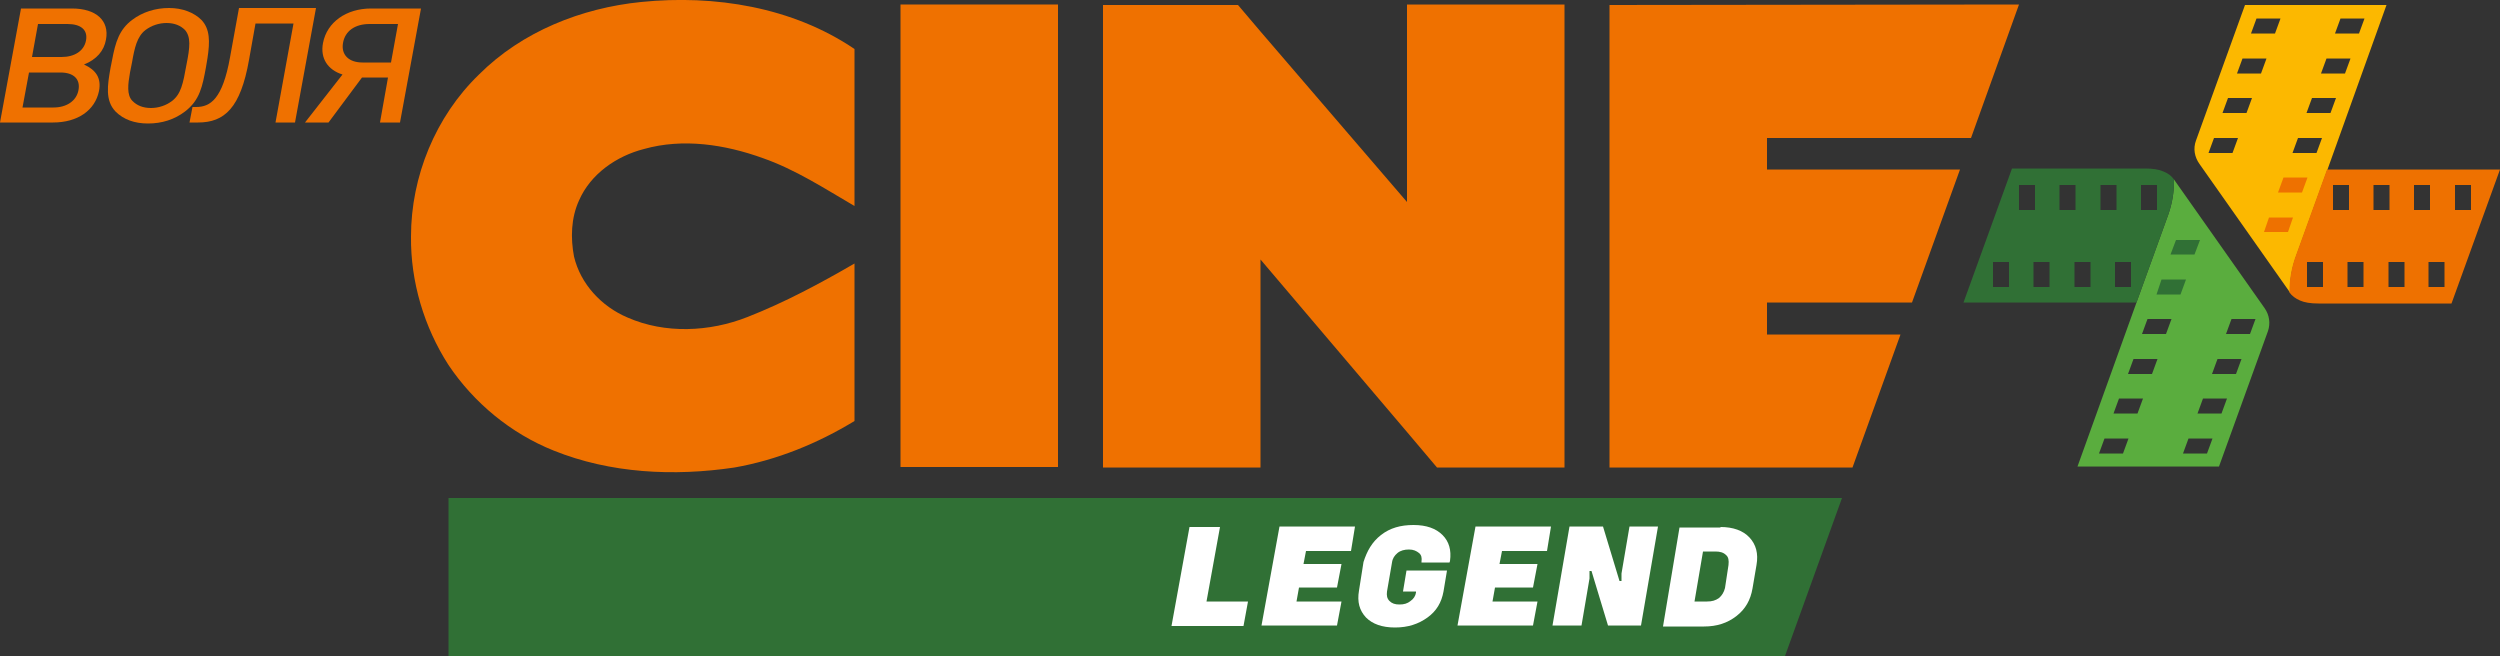 <?xml version="1.0" encoding="utf-8"?>
<!-- Generator: Adobe Illustrator 26.0.1, SVG Export Plug-In . SVG Version: 6.00 Build 0)  -->
<svg version="1.1" id="Слой_1" xmlns="http://www.w3.org/2000/svg" xmlns:xlink="http://www.w3.org/1999/xlink" x="0px" y="0px"
	 width="500px" height="131.2px" viewBox="0 0 500 131.2" style="enable-background:new 0 0 500 131.2;" xml:space="preserve">
<rect x="0" y="0" width="500" height="131.2" fill="#333333" stroke="none"/>
<style type="text/css">
	.st0{fill:#5AAD3E;}
	.st1{fill:#307035;}
	.st2{fill:#FCB800;}
	.st3{fill:#EE7100;}
	.st4{fill:#EF7100;}
	.st5{fill:#FFFFFF;}
</style>
<path class="st0" d="M452.9,61.6l-18.1-25.7v0.5c0,2.2-0.4,4.4-1.1,6.4l-6.4,17.7l-11.8,32.8h28.3l9.8-27.1
	C454.1,64.7,453.9,63,452.9,61.6z M424.6,90.7h-4.8l1.1-3h4.8L424.6,90.7z M427.5,82.7h-4.8l1.1-3h4.8L427.5,82.7z M430.4,74.8h-4.8
	l1.1-3h4.8L430.4,74.8z M433.2,66.8h-4.8l1.1-3h4.8L433.2,66.8z M441.4,90.7h-4.8l1.1-3h4.8L441.4,90.7z M444.3,82.7h-4.8l1.1-3h4.8
	L444.3,82.7z M447.2,74.8h-4.8l1.1-3h4.8L447.2,74.8z M450,66.8h-4.8l1.1-3h4.8L450,66.8z"/>
<g>
	<path class="st1" d="M432.7,34.3c-0.9-0.4-2.1-0.6-3.7-0.6h-26.6l-9.7,26.8h34.6l6.4-17.7c0.7-2.1,1.1-4.3,1.1-6.4v-0.5
		C434.3,35.2,433.7,34.7,432.7,34.3z M401.8,57.4h-3.2v-5h3.2V57.4z M403.8,37h3.2v5h-3.2V37z M409.9,57.4h-3.2v-5h3.2V57.4z
		 M411.9,37h3.2v5h-3.2V37z M418.1,57.4h-3.2v-5h3.2V57.4z M420.1,37h3.2v5h-3.2V37z M426.2,57.4H423v-5h3.2V57.4z M431.4,42h-3.2
		v-5h3.2V42z"/>
	<polygon class="st1" points="435.2,48 440,48 438.9,50.9 434.1,50.9 	"/>
	<polygon class="st1" points="432.3,55.9 437.2,55.9 436.1,58.9 431.3,58.9 	"/>
</g>
<path class="st2" d="M439.9,32.8L458,58.5V58c0-2.2,0.4-4.4,1.1-6.4l6.4-17.7L477.3,1H449l-9.8,27.1
	C438.6,29.7,438.9,31.4,439.9,32.8z M468.1,3.7h4.8l-1.1,3H467L468.1,3.7z M465.3,11.7h4.8l-1.1,3h-4.8L465.3,11.7z M462.4,19.6h4.8
	l-1.1,3h-4.8L462.4,19.6z M459.6,27.6h4.8l-1.1,3h-4.8L459.6,27.6z M451.3,3.7h4.8l-1.1,3h-4.8L451.3,3.7z M448.5,11.7h4.8l-1.1,3
	h-4.8L448.5,11.7z M445.6,19.6h4.8l-1.1,3h-4.8L445.6,19.6z M442.8,27.6h4.8l-1.1,3h-4.8L442.8,27.6z"/>
<g>
	<path class="st3" d="M460,60.1c0.9,0.4,2.1,0.6,3.7,0.6h26.6l9.7-26.8h-34.6L459,51.6c-0.7,2.1-1.1,4.3-1.1,6.4v0.5
		C458.4,59.2,459.1,59.7,460,60.1z M491,37h3.2v5H491V37z M488.9,57.4h-3.2v-5h3.2V57.4z M482.8,37h3.2v5h-3.2V37z M480.9,57.4h-3.2
		v-5h3.2V57.4z M474.7,37h3.2v5h-3.2V37z M472.7,57.4h-3.2v-5h3.2V57.4z M466.6,37h3.2v5h-3.2V37z M461.4,52.4h3.2v5h-3.2V52.4z"/>
	<polygon class="st3" points="457.6,46.4 452.8,46.4 453.8,43.5 458.6,43.5 	"/>
	<polygon class="st3" points="460.4,38.5 455.6,38.5 456.7,35.5 461.5,35.5 	"/>
</g>
<g>
	<path class="st4" d="M115.8,40.1c-1.6,3.5-1.7,7.5-1,11.2c1.3,5.5,5.5,10,10.7,12.2c7.5,3.3,16.4,2.9,24-0.1
		c7.4-2.9,14.5-6.7,21.4-10.7v31.5c-7.4,4.5-15.5,7.8-24,9.3c-12.1,1.8-24.8,1.2-36.2-3.4c-8.5-3.4-15.9-9.5-21-17.1
		c-4.9-7.6-7.6-16.7-7.5-25.7c0-12,4.9-24,13.6-32.4c8.6-8.6,20.5-13.3,32.4-14.5c14.7-1.5,30.3,1,42.7,9.4v31.4
		c-6-3.5-11.8-7.3-18.4-9.6c-7.5-2.7-15.9-4-23.7-1.8C123.3,31.2,118.1,34.8,115.8,40.1z"/>
	<rect x="180.1" y="0.9" class="st4" width="31.5" height="92.5"/>
	<polygon class="st4" points="281.4,0.9 281.4,40.4 252.1,6.3 247.6,1 247.5,1 247.5,1 220.6,1 220.6,93.5 252.1,93.5 252.1,51.9 
		281.4,86.4 287.4,93.5 312.9,93.5 312.9,0.9 	"/>
	<polygon class="st4" points="394.2,27.6 403.8,0.9 321.9,1 321.9,93.5 370.5,93.5 380.1,66.9 353.4,66.9 353.4,60.5 382.4,60.5 
		392,33.9 353.4,33.9 353.4,27.6 	"/>
</g>
<polygon class="st1" points="368.4,99.6 357,131.2 89.7,131.2 89.7,99.6 "/>
<g>
	<path class="st4" d="M10.6,24.5H0L4.2,1.7h10.2c4.8,0,7.5,2.4,6.8,6.2c-0.4,2.3-1.9,4-4.4,5c2.4,1.1,3.5,2.7,3,5.3
		C19,22.1,15.5,24.5,10.6,24.5z M12.1,14.5H5.8l-1.3,7h6.2c2.6,0,4.6-1.3,5-3.5S14.7,14.5,12.1,14.5z M13.5,4.8H7.6l-1.2,6.6h5.9
		c2.6,0,4.5-1.2,4.9-3.3C17.6,6,16.2,4.8,13.5,4.8z"/>
	<path class="st4" d="M41.2,13.4C40.5,17.2,40,20,37,22.3c-2.1,1.6-4.6,2.4-7.4,2.4c-2.7,0-4.9-0.8-6.5-2.4c-2.1-2.2-1.6-5.3-1-8.7
		l0.3-1.5c0.7-3.8,1.5-6.2,4-8.1c2.1-1.6,4.7-2.4,7.4-2.4s5,0.9,6.5,2.4c1.7,1.8,1.7,4.3,1.2,7.6L41.2,13.4z M37,6
		c-0.9-0.9-2.1-1.4-3.7-1.4c-1.5,0-3,0.5-4.2,1.4c-1.7,1.3-2.2,3.6-2.7,6.5l-0.4,2c-0.4,2.3-0.7,4.5,0.5,5.7
		c0.9,0.9,2.1,1.4,3.7,1.4c1.5,0,3-0.5,4.2-1.4c1.8-1.4,2.2-3.4,2.9-7.3C38,9.4,38.2,7.4,37,6z"/>
	<path class="st4" d="M55.1,24.5l3.6-19.8h-7.6L49.8,12c-1.7,9.6-4.9,12.5-10.2,12.5h-1.7l0.6-3.1h0.7c2.9,0,5.3-1.6,6.8-9.9
		l1.8-9.9h15.4L59,24.5H55.1L55.1,24.5z"/>
	<path class="st4" d="M65.7,24.5H61l7.5-9.6c-2.9-0.9-4.5-3.2-3.9-6.3c0.8-4.2,4.7-6.9,9.6-6.9h10L80,24.5h-4l1.6-9h-5.2L65.7,24.5z
		 M79.6,4.8h-5.7c-2.9,0-4.9,1.4-5.3,3.8c-0.4,2.3,1.1,3.9,3.9,3.9h5.7L79.6,4.8z"/>
</g>
<g>
	<path class="st5" d="M241.3,120.3h8.3l-0.9,4.9h-14.4l3.6-19.8h6.1L241.3,120.3z"/>
	<path class="st5" d="M270.2,110.2h-9l-0.5,2.6h7.6l-0.9,4.7h-7.6l-0.5,2.8h9l-0.9,4.8h-15.1l3.6-19.8h15.1L270.2,110.2z"/>
	<path class="st5" d="M276.2,107c1.8-1.4,3.9-2,6.5-2s4.5,0.7,5.8,2c1.3,1.3,1.8,3,1.5,5.2l-0.1,0.3h-5.6l0-0.2
		c0.1-0.7,0-1.3-0.5-1.7c-0.5-0.4-1.1-0.7-2-0.7c-0.9,0-1.7,0.2-2.3,0.7c-0.6,0.5-1,1.1-1.1,1.9l-1,5.8c-0.1,0.8,0,1.4,0.5,1.9
		c0.5,0.5,1.1,0.7,2,0.7c0.9,0,1.6-0.2,2.2-0.7c0.6-0.4,1-1,1.1-1.7l0-0.2h-2.6l0.7-4.2h8.1l-0.7,4.2c-0.4,2.2-1.4,3.9-3.2,5.2
		c-1.8,1.3-3.9,2-6.5,2c-2.6,0-4.5-0.7-5.8-2c-1.3-1.4-1.8-3.1-1.4-5.4l0.9-5.7C273.4,110.2,274.4,108.4,276.2,107z"/>
	<path class="st5" d="M309.4,110.2h-9l-0.5,2.6h7.6l-0.9,4.7h-7.6l-0.5,2.8h9l-0.9,4.8h-15.1l3.6-19.8h15.1L309.4,110.2z"/>
	<path class="st5" d="M310.5,125.1l3.4-19.8h6.7l3.3,10.9h0.4l0-1.5l1.6-9.4h5.7l-3.4,19.8h-6.6l-3.3-10.9h-0.4l0,1.5l-1.6,9.4
		H310.5z"/>
	<path class="st5" d="M344.1,105.4c2.5,0,4.5,0.7,5.8,2.1c1.3,1.4,1.8,3.2,1.4,5.5l-0.8,4.7c-0.4,2.3-1.4,4.1-3.2,5.5
		c-1.8,1.4-3.9,2.1-6.5,2.1h-8.2l3.3-19.8H344.1z M345.7,113c0.1-0.9,0-1.6-0.5-2c-0.5-0.5-1.2-0.7-2.1-0.7h-2.5l-1.7,10h2.5
		c1,0,1.7-0.2,2.4-0.7c0.6-0.5,1-1.2,1.2-2L345.7,113z"/>
</g>
</svg>
